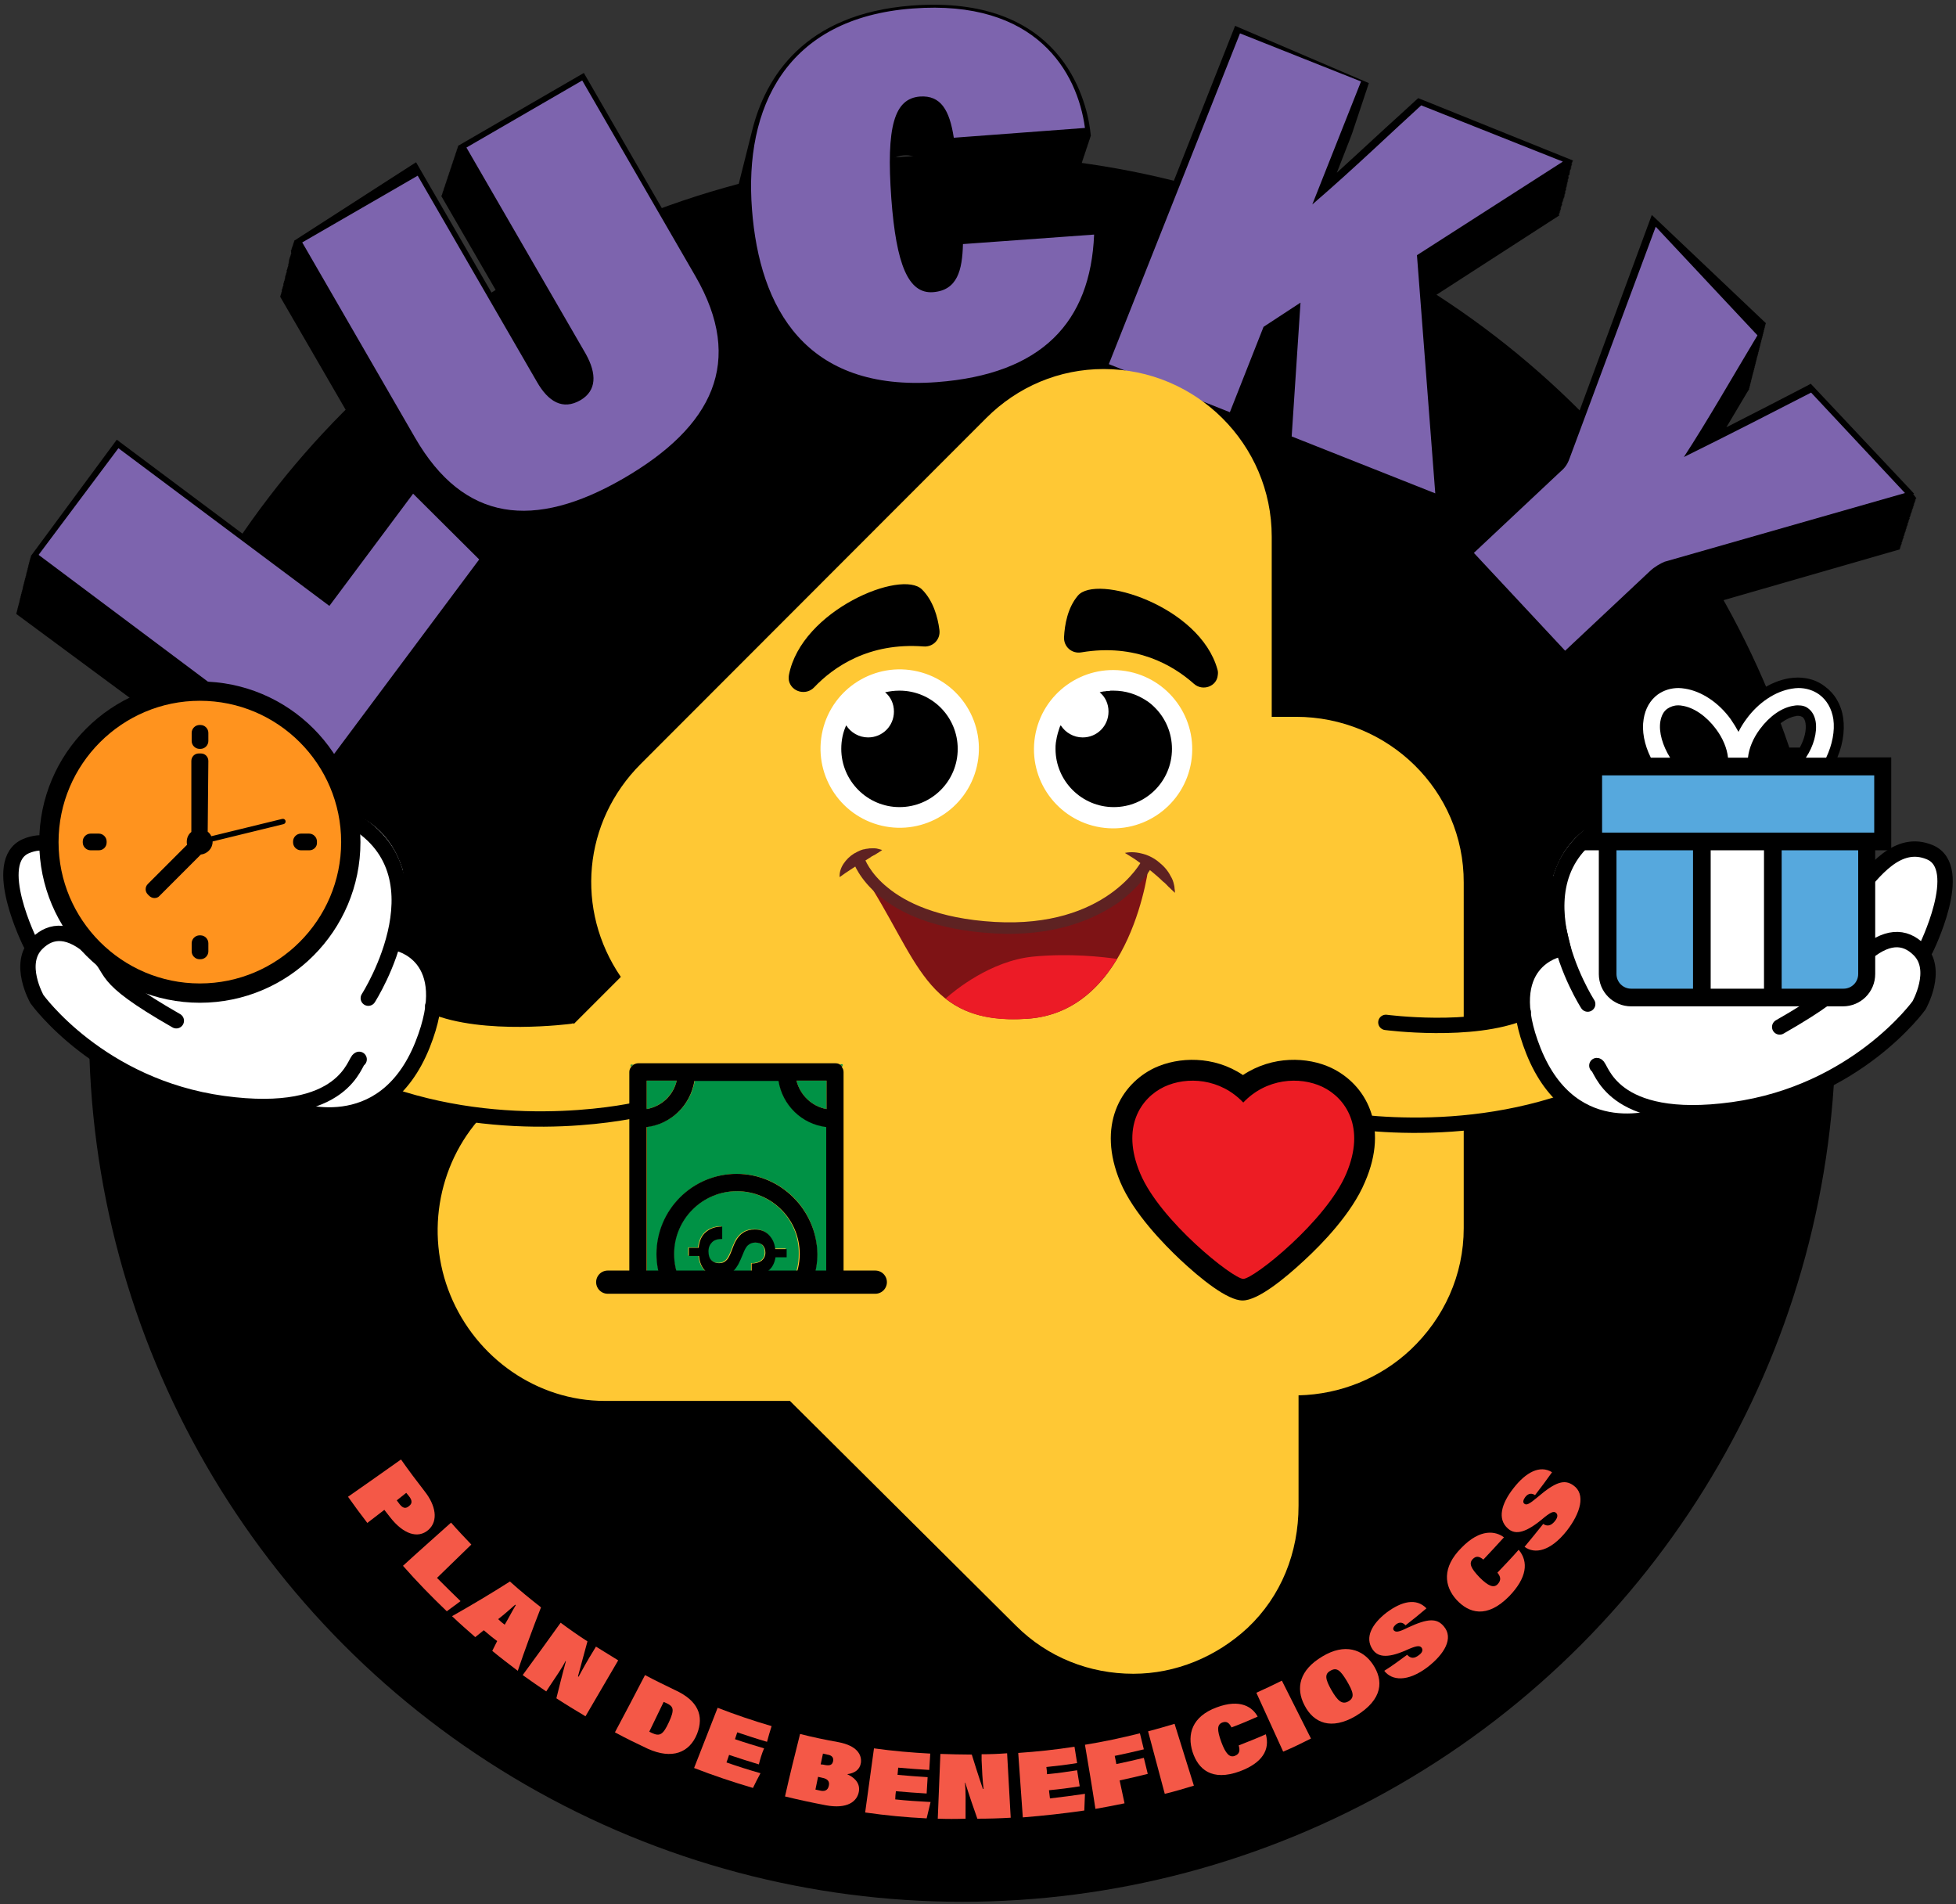 <svg xmlns="http://www.w3.org/2000/svg" xmlns:xlink="http://www.w3.org/1999/xlink" id="Capa_1" x="0px" y="0px" viewBox="0 0 598 582" xml:space="preserve">
<rect x="0" y="0" width="598" height="582" fill="#333333" stroke="none"/>
<g>
	<circle cx="294.2" cy="314.3" r="267"></circle>
	<g>
		<path fill="#F45847" d="M122.6,446.1c2.3,3.3,4.8,6.6,7.2,9.7c3.4,4.3,4.3,9,1.2,11.8c-3.3,2.9-7.8,1.2-11.7-3.8    c-0.6-0.8-1.2-1.5-1.8-2.3c-1.7,1.3-3.5,2.7-5.2,4c-2-2.6-4-5.3-5.9-8C111.9,453.7,117.2,449.9,122.6,446.1z M121.3,458.6    c0.3,0.4,0.6,0.8,0.9,1.2c1.1,1.4,2,1.3,2.9,0.5c0.9-0.7,1-1.6,0-2.9c-0.3-0.4-0.6-0.7-0.9-1.1C123.3,457,122.3,457.8,121.3,458.6    z"></path>
		<path fill="#F45847" d="M137.9,465.4c2,2.3,4.1,4.5,6.2,6.7c-3.5,3.4-7,6.8-10.5,10.2c2.4,2.4,4.8,4.8,7.2,7.1    c-1.4,1-2.8,2.1-4.2,3.1c-4.6-4.4-9.1-9-13.4-13.9C128,474.2,133,469.8,137.9,465.4z"></path>
		<path fill="#F45847" d="M147.9,498.3c-0.9,0.7-1.7,1.4-2.6,2.1c-2.4-2.1-4.8-4.2-7.1-6.4c6-3.4,11.9-6.9,17.7-10.6    c3.1,2.8,6.3,5.4,9.5,7.9c-2.5,6.4-4.9,12.9-7.1,19.4c-2.6-2-5.3-4-7.8-6.1c0.5-1,1-2,1.5-3C150.5,500.5,149.2,499.4,147.9,498.3z     M154.3,496.6c0.8-1.3,2.2-4,3.4-6c-0.1,0-0.1-0.1-0.2-0.1c-1.7,1.5-3.5,3.1-5.2,4.4C152.9,495.5,153.6,496.1,154.3,496.6z"></path>
		<path fill="#F45847" d="M159.8,512c3.9-5.3,7.8-10.7,11.6-16c2.7,2,5.4,3.9,8.2,5.7c-2,7.2-2.7,10.1-2.9,10.7    c0.1,0,0.1,0.1,0.2,0.1c1.1-2.1,2.9-5.3,4.4-7.7c0.3-0.5,0.6-1,0.9-1.5c2.3,1.4,4.5,2.8,6.8,4.2c-3.3,5.7-6.7,11.4-10,17.1    c-3-1.8-6-3.6-8.9-5.5c2.1-8.5,2.7-10.5,2.9-11.3c0,0-0.1-0.1-0.1-0.1c-1.1,2.2-3,4.9-4.8,7.6c-0.4,0.6-0.7,1.1-1.1,1.7    C164.6,515.4,162.2,513.7,159.8,512z"></path>
		<path fill="#F45847" d="M197.2,512c3,1.6,6.1,3.1,9.2,4.6c7,3.2,8.9,7.8,6.7,13.4c-2.3,5.7-7.6,7.9-15.1,4.5    c-3.4-1.6-6.7-3.2-10-5C191.1,523.7,194.2,517.8,197.2,512z M198.5,529.3c0.3,0.1,0.5,0.3,0.8,0.4c2.4,1.1,3.4,0.6,5.2-3.3    c1.8-3.9,1.4-4.8-0.7-5.8c-0.3-0.1-0.6-0.3-0.9-0.4C201.4,523.2,200,526.3,198.5,529.3z"></path>
		<path fill="#F45847" d="M232,539.3c-3-0.9-6.1-1.9-9.1-2.9c-0.3,0.8-0.5,1.6-0.8,2.3c3.4,1.2,6.9,2.3,10.4,3.3    c-0.8,1.5-1.6,3-2.3,4.5c-6.1-1.8-12.1-3.8-18-6.1c2.4-6.1,4.8-12.3,7.2-18.4c5.4,2.1,11,4,16.5,5.6c-0.5,1.6-1,3.2-1.4,4.8    c-3.1-0.9-6.1-1.9-9.1-2.9c-0.2,0.7-0.5,1.4-0.7,2.1c2.9,1,5.9,1.9,8.9,2.8C232.9,536,232.4,537.7,232,539.3z"></path>
		<path fill="#F45847" d="M244.6,530c3.9,1,7.8,1.8,11.7,2.5c5.8,1.1,7.2,3.9,6.9,6.3c-0.3,2.1-1.9,3.2-4.2,3.5    c1.8,0.8,4,2.4,3.6,5.2c-0.5,3.2-3.6,5.5-10.1,4.3c-4.2-0.8-8.4-1.7-12.5-2.7C241.4,542.8,243,536.4,244.6,530z M252.3,539.5    c1.6,0.3,2.2-0.2,2.4-1.2c0.2-1-0.3-1.8-1.8-2c-0.4-0.1-0.9-0.2-1.3-0.3c-0.2,1.1-0.5,2.2-0.7,3.3    C251.4,539.3,251.8,539.4,252.3,539.5z M249.3,547c0.5,0.1,0.9,0.2,1.4,0.3c1.2,0.3,2.4,0.1,2.7-1.5c0.3-1.3-0.4-2.1-2-2.4    c-0.4-0.1-0.9-0.2-1.3-0.3C249.8,544.4,249.6,545.7,249.3,547z"></path>
		<path fill="#F45847" d="M283.3,548.2c-3.1-0.2-6.3-0.4-9.4-0.7c-0.1,0.8-0.2,1.6-0.2,2.5c3.6,0.4,7.2,0.6,10.8,0.8    c-0.4,1.7-0.8,3.3-1.2,5c-6.3-0.3-12.5-0.9-18.8-1.8c0.9-6.5,1.8-13.1,2.7-19.6c5.7,0.8,11.5,1.3,17.2,1.6c-0.1,1.7-0.2,3.4-0.3,5    c-3.2-0.2-6.3-0.4-9.5-0.7c-0.1,0.7-0.1,1.5-0.2,2.2c3.1,0.3,6.1,0.5,9.2,0.7C283.5,544.8,283.4,546.5,283.3,548.2z"></path>
		<path fill="#F45847" d="M286.7,555.9c0.3-6.6,0.5-13.2,0.8-19.8c3.2,0.1,6.4,0.2,9.6,0.2c2.2,7.1,3.2,9.9,3.4,10.5    c0.1,0,0.1,0,0.2,0c-0.3-2.4-0.5-6-0.6-8.8c0-0.6,0-1.2,0-1.8c2.6,0,5.2-0.1,7.8-0.3c0.4,6.6,0.7,13.2,1.1,19.7    c-3.4,0.2-6.8,0.3-10.2,0.3c-2.9-8.2-3.4-10.2-3.7-11c0,0-0.1,0-0.1,0c0.3,2.5,0.2,5.8,0.2,9c0,0.7,0,1.3,0,2    C292.3,556,289.5,556,286.7,555.9z"></path>
		<path fill="#F45847" d="M330.1,546c-3.1,0.5-6.2,0.9-9.4,1.2c0.1,0.8,0.2,1.6,0.3,2.5c3.6-0.4,7.2-0.9,10.7-1.4    c-0.1,1.7-0.1,3.4-0.2,5.1c-6.2,0.9-12.5,1.6-18.8,2.1c-0.5-6.6-0.9-13.1-1.4-19.7c5.8-0.4,11.5-1,17.2-1.9c0.3,1.7,0.5,3.3,0.8,5    c-3.1,0.5-6.3,0.9-9.4,1.2c0.1,0.7,0.2,1.5,0.2,2.2c3.1-0.3,6.1-0.7,9.2-1.2C329.6,542.7,329.8,544.4,330.1,546z"></path>
		<path fill="#F45847" d="M331.7,533.3c5.6-0.9,11.2-2.1,16.8-3.5c0.4,1.6,0.8,3.2,1.2,4.9c-2.9,0.7-5.9,1.4-8.9,2    c0.2,0.8,0.3,1.6,0.5,2.5c2.8-0.6,5.6-1.2,8.4-1.9c0.4,1.6,0.8,3.3,1.2,4.9c-2.8,0.7-5.7,1.4-8.6,2c0.5,2.3,1,4.7,1.5,7    c-3,0.6-5.9,1.2-8.9,1.7C333.9,546.3,332.8,539.8,331.7,533.3z"></path>
		<path fill="#F45847" d="M359.1,526.9c2,6.3,3.9,12.6,5.9,18.9c-3,0.9-5.9,1.8-8.9,2.5c-1.7-6.4-3.4-12.7-5.1-19.1    C353.7,528.5,356.4,527.7,359.1,526.9z"></path>
		<path fill="#F45847" d="M387,530.1c1.3,4.7-1,8.7-7.9,11.3c-8.7,3.2-12.8-0.7-14.5-5.9c-1.7-5.4-0.2-10.8,7.3-13.6    c7.4-2.8,11.1,0,12.6,2.8c-2.7,1.2-5.3,2.3-8,3.3c-0.7-1.4-1.5-2-2.8-1.5c-1.6,0.6-1.7,2.2-0.3,6c1.3,3.5,2.5,4.8,4.1,4.2    c1.6-0.6,1.6-1.8,1.2-3.2C381.5,532.4,384.3,531.3,387,530.1z"></path>
		<path fill="#F45847" d="M391.9,513.7c3,5.9,5.9,11.8,8.9,17.7c-2.8,1.4-5.6,2.8-8.5,4c-2.7-6-5.5-12-8.2-18    C386.8,516.2,389.3,515,391.9,513.7z"></path>
		<path fill="#F45847" d="M419.7,508.7c3.3,4.9,3.2,10.7-5.2,15.8c-7.5,4.4-12.9,2.2-15.7-3.3c-2.7-5.2-1.6-10.7,5.5-14.9    C411.1,502.2,416.6,504.1,419.7,508.7z M407,516.5c1.9,3.3,3.3,4.7,5.3,3.5c2-1.2,1.4-2.9-0.6-6.3c-1.9-3.1-3-4.2-5-3    C404.9,511.7,405.2,513.3,407,516.5z"></path>
		<path fill="#F45847" d="M430.2,505.8c1.1,1.2,2.2,1.2,3.6,0.1c1.1-0.8,1.3-1.6,0.8-2.3c-0.6-0.7-1.6-0.6-4.7,0.8    c-6.3,2.8-8.9,1.8-10.3-0.3c-2.4-3.6-0.2-7.7,4.3-11.2c4.7-3.5,9.1-4.5,12.2-1.3c-2.1,1.8-4.2,3.5-6.4,5.2    c-0.7-0.8-1.7-1.2-2.9-0.3c-0.7,0.6-1.1,1.3-0.7,1.8c0.6,0.7,1.5,0.6,4.3-0.8c6.2-2.9,8.9-2.9,11-0.4c3.1,3.6,0.2,8.5-5,12.5    c-6.1,4.6-10.9,4.1-13.2,1.1C425.6,509.2,427.9,507.5,430.2,505.8z"></path>
		<path fill="#F45847" d="M464.3,473.7c3.1,3.7,2.5,8.6-2.9,14.2c-6.9,7-12.4,5.1-16.1,1.1c-3.8-4.2-4.5-9.9,1.5-15.9    c5.8-6,10.5-5.1,13-3.2c-2.1,2.3-4.2,4.6-6.3,6.8c-1.2-1-2.2-1.2-3.2-0.2c-1.3,1.3-0.7,2.8,2.1,5.7c2.6,2.6,4.3,3.3,5.5,2    c1.2-1.3,0.8-2.4-0.1-3.5C460,478.4,462.2,476.1,464.3,473.7z"></path>
		<path fill="#F45847" d="M471.8,465.8c1.3,0.9,2.5,0.5,3.6-0.9c0.9-1.1,0.9-2,0.3-2.5c-0.7-0.6-1.7-0.2-4.4,2.1    c-5.6,4.6-8.4,4.4-10.3,2.7c-3.3-2.9-2-7.6,1.7-12.3c3.8-4.9,8.1-7.2,11.8-4.9c-1.7,2.4-3.4,4.7-5.2,7c-0.9-0.6-2-0.7-3,0.6    c-0.6,0.8-0.8,1.6-0.3,2c0.7,0.6,1.6,0.1,4.1-2c5.5-4.7,8.2-5.5,10.9-3.6c3.9,2.7,2.2,8.5-2,13.9c-5,6.3-9.8,7.2-12.9,4.9    C468,470.5,469.9,468.2,471.8,465.8z"></path>
	</g>
	<g>
		<g>
			<path d="M435.6,92.4l41.2-26.6l-0.3-0.1l0.3-0.2l-0.3-0.1l0.4-0.2l-0.3-0.1l0.4-0.2l-0.3-0.1l0.4-0.2l-0.3-0.1l0.4-0.2l-0.3-0.1     l0.4-0.2l-0.3-0.1l0.3-0.2l-0.3-0.1l0.4-0.2l-0.3-0.1l0.4-0.2l-0.3-0.1l0.4-0.2l-0.3-0.1l0.4-0.2l-0.3-0.1l0.3-0.2l-0.3-0.1     l0.4-0.2l-0.3-0.1l0.4-0.2l-0.3-0.1l0.4-0.2l-0.3-0.1l0.4-0.2l-0.3-0.1l0.4-0.2l-0.3-0.1l0.4-0.2l-0.3-0.1l0.4-0.2l-0.3-0.1     l0.4-0.2l-0.3-0.1l0.3-0.2l-0.3-0.1l0.4-0.2l-0.3-0.1l0.4-0.2l-0.3-0.1l0.3-0.2l-0.3-0.1l0.4-0.2l-0.3-0.1l0.4-0.2l-0.3-0.1     l0.3-0.2l-0.3-0.1l0.4-0.2l-0.3-0.1l0.4-0.2l-0.3-0.1l0.3-0.2l-0.3-0.1l0.4-0.2l-0.3-0.1l0.4-0.2l-0.3-0.1l0.3-0.2l-0.3-0.1     l0.4-0.2l-0.3-0.1l0.4-0.2l-0.3-0.1l0.3-0.2l-0.3-0.1l0.4-0.2l-0.3-0.1l0.4-0.2l-0.3-0.1l0.3-0.2l-0.3-0.1l0.3-0.2l-0.3-0.1     l0.4-0.2L480,52l0.3-0.2l-0.3-0.1l0.4-0.2l-0.3-0.1l0.4-0.2l-0.3-0.1l0.3-0.2l-0.3-0.1l0.4-0.2l-0.3-0.1l0.4-0.2l-0.3-0.1     l0.3-0.2l-0.3-0.1l0.4-0.2l-0.3-0.1l0.4-0.2l-0.3-0.1l0.4-0.2L433.6,30l-0.8,0.7c-2.7,2.5-5.9,5.4-9.2,8.4     c-4.6,4.2-9.6,8.9-14.9,13.7l4.1-10.5l0.6-1.6l0,0l0.1-0.3l0,0l0.1-0.3l0,0l0.1-0.3l0,0l0.1-0.3l0,0l0.1-0.3l0,0l0.1-0.3l0,0     l0.1-0.3l0,0l0.1-0.3l0,0l0.1-0.3l0,0l0.1-0.3l0,0l0.1-0.3l0,0l0.1-0.3l0,0l0.1-0.3l0,0l0.1-0.3l0,0l0.1-0.3l0,0l0.1-0.3l0,0     l0.1-0.3l0,0l0.1-0.3l0,0l0.1-0.3l0,0l0.1-0.3l0,0l0.1-0.3l0,0l0.1-0.3l0,0l0.1-0.3l0,0l0.1-0.3l0,0l0.1-0.3l0,0l0.1-0.3l0,0     l0.1-0.3l0,0l0.1-0.3l0,0l0.1-0.3l0,0l0.1-0.3l0,0l0.1-0.3l0,0l0.1-0.3l0,0l0.1-0.3l0,0l0.1-0.3l0,0l0.1-0.3l0,0l0.1-0.3l0,0     l0.1-0.3l0,0l0.1-0.3l0,0l0.1-0.3l0,0l0.1-0.3l0,0l0.1-0.3l0,0l0.1-0.3l0,0l0.1-0.3l0,0l0.1-0.3l0,0l0.1-0.3l0,0l0.1-0.3l0,0     l0.1-0.3l0,0l0.1-0.3l0,0l0.1-0.3l0,0l0.2-0.6L377.6,7.9L337,110.6l-0.6,1.6l0,0l-0.1,0.3l0,0l-0.1,0.3l0,0l-0.1,0.3l0,0     l-0.1,0.3l0,0l-0.1,0.3l0,0l-0.1,0.3l0,0l-0.1,0.3l0,0l-0.1,0.3l0,0l-0.1,0.4l0,0l-0.1,0.3l0,0l-0.1,0.3l0,0l-0.1,0.3l0,0     l-0.1,0.3l0,0l-0.1,0.3l0,0l-0.1,0.3l0,0l-0.1,0.3l0,0l-0.1,0.3l0,0l-0.1,0.3l0,0l-0.1,0.3l0,0l-0.1,0.3l0,0l-0.1,0.4l0,0     l-0.1,0.3l0,0l-0.1,0.3l0,0l-0.1,0.3l0,0l-0.1,0.3l0,0l-0.1,0.3l0,0l-0.1,0.3l0,0l-0.1,0.3l0,0l-0.1,0.3l0,0l-0.1,0.3l0,0     l-0.1,0.3l0,0l-0.1,0.3l0,0l-0.1,0.3l0,0l-0.1,0.3l0,0l-0.1,0.3l0,0l-0.1,0.3l0,0l-0.1,0.3l0,0l-0.1,0.3l0,0l-0.1,0.3l0,0     l-0.1,0.3l0,0l-0.1,0.3l0,0l-0.1,0.3l0,0l-0.1,0.3l0,0l-0.1,0.3l0,0l-0.1,0.3l0,0l-0.1,0.3l0,0l-0.1,0.3l0,0l-0.1,0.3l0,0     l-0.1,0.3l0,0l-0.2,0.6l40.2,15.9l10.7-27l8-5.3l-2.5,38.7l47.6,18.8l0-0.4l0.1,0l0-0.4l0.1,0l0-0.4l0.1,0l0-0.4l0.1,0l0-0.4     l0.1,0l0-0.4l0.1,0l0-0.4l0.1,0l0-0.4l0.1,0l0-0.4l0.1,0l0-0.4l0.1,0l0-0.4l0.1,0l0-0.4l0.1,0l0-0.4l0.1,0l0-0.4l0.1,0l0-0.4     l0.1,0l0-0.4l0.1,0l0-0.4l0.1,0l0-0.4l0.1,0l0-0.4l0.1,0l0-0.4l0.1,0l0-0.4l0.1,0l0-0.4l0.1,0l0-0.4l0.1,0l0-0.4l0.1,0l0-0.4     l0.1,0l0-0.4l0.1,0l0-0.4l0.1,0l0-0.4l0.1,0l0-0.4l0.1,0l0-0.4l0.1,0l0-0.4l0.1,0l0-0.4l0.1,0l0-0.4l0.1,0l0-0.4l0.1,0l0-0.4     l0.1,0l0-0.4l0.1,0l0-0.4l0.1,0l0-0.4l0.1,0l0-0.4l0.1,0l0-0.4l0.1,0l0-0.4l0.1,0l0-0.4l0.1,0l0-0.4l0.1,0l0-0.4l0.1,0l0-0.4     l0.1,0l0-0.4l0.1,0l0-0.4l0.1,0l0-0.4l0.1,0l0-0.4l0.1,0l0-0.4l0.1,0l0-0.4l0.1,0L435.6,92.4z"></path>
			<path d="M584.9,151l0.3-0.1l-31.6-33.6l-1.1,0.6c-6.3,3.3-15.3,7.9-24.7,12.7c2.1-3.5,4.2-7.1,6.3-10.6l0.7-1.1l-0.1-0.1l0.2-0.3     l-0.1-0.1l0.2-0.3l-0.1-0.1l0.2-0.3l-0.1-0.1l0.2-0.3l-0.1-0.1l0.2-0.3l-0.1-0.1l0.2-0.3l-0.1-0.1l0.2-0.3l-0.1-0.1l0.2-0.3     l-0.1-0.1l0.2-0.3l-0.1-0.1l0.2-0.3l-0.1-0.1l0.2-0.3l-0.1-0.1l0.2-0.3l-0.1-0.1l0.2-0.2l-0.1-0.1l0.2-0.3l-0.1-0.1l0.2-0.3     l-0.1-0.1l0.2-0.3l-0.1-0.1l0.2-0.3l-0.1-0.1l0.2-0.3l-0.1-0.1l0.2-0.3l-0.1-0.1l0.2-0.3l-0.1-0.1l0.2-0.3l-0.1-0.1l0.2-0.3     l-0.1-0.1l0.2-0.3l-0.1-0.1l0.2-0.3l-0.1-0.1l0.2-0.3l-0.1-0.1l0.2-0.2l-0.1-0.1l0.2-0.3l-0.1-0.1l0.2-0.3l-0.1-0.1l0.2-0.3     l-0.1-0.1l0.2-0.3l-0.1-0.1l0.2-0.3l-0.1-0.1l0.2-0.3l-0.1-0.1l0.2-0.3l-0.1-0.1l0.2-0.3l-0.1-0.1l0.2-0.3l-0.1-0.1l0.2-0.3     l-0.1-0.1l0.2-0.3l-0.1-0.1l0.2-0.3l-0.1-0.1l0.2-0.2l-0.1-0.1l0.2-0.3l-0.1-0.1l0.2-0.3l-0.1-0.1l0.2-0.3l-0.1-0.1l0.2-0.3     l-0.1-0.1l0.2-0.3l-0.1-0.1l0.2-0.3l-0.1-0.1l0.2-0.3l-0.1-0.1l0.2-0.3l-0.1-0.1l0.2-0.3l-0.1-0.1l0.2-0.3l-0.1-0.1l0.2-0.3     l-0.1-0.1l0.2-0.3L505,65.7l-27.1,73.4c-0.6,1.9-1.4,2.6-2.4,3.5l-27.7,26l0.1,0.1l-0.2,0.2l0.1,0.1l-0.2,0.2l0.1,0.1l-0.2,0.2     l0.1,0.1l-0.2,0.2l0.1,0.1l-0.2,0.2l0.1,0.1l-0.2,0.2l0.1,0.1l-0.2,0.2l0.1,0.1l-0.2,0.2l0.1,0.1l-0.2,0.2l0.1,0.1l-0.2,0.2     l0.1,0.1l-0.2,0.2l0.1,0.1l-0.2,0.2l0.1,0.1l-0.2,0.2l0.1,0.1l-0.2,0.2l0.1,0.1l-0.2,0.2l0.1,0.1l-0.2,0.2l0.1,0.1l-0.2,0.2     l0.1,0.1l-0.2,0.2l0.1,0.1l-0.2,0.2l0.1,0.1l-0.2,0.2l0.1,0.1l-0.2,0.2l0.1,0.1l-0.2,0.2l0.1,0.1l-0.2,0.2l0.1,0.1l-0.2,0.2     l0.1,0.1l-0.2,0.2l0.1,0.1l-0.2,0.2l0.1,0.1l-0.2,0.2l0.1,0.1l-0.2,0.2l0.1,0.1l-0.2,0.2l0.1,0.1l-0.2,0.2l0.1,0.1l-0.2,0.2     l0.1,0.1l-0.2,0.2l0.1,0.1l-0.2,0.2l0.1,0.1L445,180l0.1,0.1l-0.2,0.2l0.1,0.1l-0.2,0.2l0.1,0.1l-0.2,0.2l0.1,0.1l-0.2,0.2     l0.1,0.1l-0.2,0.2l0.1,0.1l-0.2,0.2l0.1,0.1l-0.2,0.2l0.1,0.1l-0.2,0.2l0.1,0.1l-0.2,0.2l0.1,0.1l-0.2,0.2l0.1,0.1l-0.2,0.2     l0.1,0.1L444,184l0.1,0.1l-0.2,0.2l0.1,0.1l-0.2,0.2l0.1,0.1l-0.2,0.2l0.1,0.1l-0.2,0.2l0.1,0.1l-0.2,0.2l30.4,32.3l27.2-25.6     c1.4-1.3,3.1-2.2,3.8-2.4l76-21.9l-0.2-0.2l0.3-0.1l-0.2-0.2l0.3-0.1l-0.2-0.2l0.3-0.1l-0.2-0.2l0.3-0.1l-0.2-0.2l0.3-0.1     l-0.2-0.2l0.3-0.1l-0.2-0.3l0.3-0.1l-0.2-0.2l0.3-0.1l-0.2-0.2l0.3-0.1l-0.2-0.2l0.3-0.1l-0.2-0.2l0.3-0.1l-0.2-0.2l0.3-0.1     l-0.2-0.3l0.3-0.1l-0.2-0.2l0.3-0.1l-0.2-0.2l0.3-0.1l-0.2-0.2l0.3-0.1l-0.2-0.2l0.3-0.1l-0.2-0.2l0.3-0.1l-0.2-0.2l0.3-0.1     l-0.2-0.3l0.3-0.1l-0.2-0.2l0.3-0.1l-0.2-0.2l0.3-0.1l-0.2-0.2l0.3-0.1l-0.2-0.2l0.3-0.1l-0.2-0.3l0.3-0.1l-0.2-0.2l0.3-0.1     l-0.2-0.2l0.3-0.1l-0.2-0.2l0.3-0.1l-0.2-0.2l0.3-0.1l-0.2-0.2l0.3-0.1l-0.2-0.3l0.3-0.1l-0.2-0.2l0.3-0.1l-0.2-0.2l0.3-0.1     l-0.2-0.2l0.3-0.1l-0.2-0.2l0.3-0.1l-0.2-0.2l0.3-0.1l-0.2-0.2l0.3-0.1l-0.2-0.2l0.3-0.1l-0.2-0.2l0.3-0.1l-0.2-0.2l0.3-0.1     l-0.2-0.2l0.3-0.1l-0.2-0.2l0.3-0.1l-0.2-0.2l0.3-0.1l-0.2-0.3l0.3-0.1l-0.2-0.2l0.3-0.1l-0.2-0.2l0.3-0.1l-0.2-0.2l0.3-0.1     l-0.2-0.2l0.3-0.1l-0.2-0.2l0.3-0.1l-0.2-0.2l0.3-0.1L584.9,151z"></path>
			<path d="M178.5,22.3L140,44.6l0.1,0.2l-0.2,0.1l0.1,0.2l-0.2,0.1l0.1,0.2l-0.2,0.1l0.1,0.2l-0.2,0.1l0.1,0.2l-0.2,0.1l0.1,0.2     l-0.2,0.1l0.1,0.2l-0.2,0.1l0.1,0.2l-0.2,0.1l0.1,0.2l-0.2,0.1l0.1,0.2l-0.2,0.1l0.1,0.2l-0.2,0.1l0.1,0.2l-0.2,0.1l0.1,0.2     l-0.2,0.1l0.1,0.2l-0.2,0.1l0.1,0.2l-0.2,0.1l0.1,0.2l-0.2,0.1l0.1,0.2l-0.2,0.1l0.1,0.2l-0.2,0.1l0.1,0.2l-0.2,0.1l0.1,0.2     l-0.2,0.1l0.1,0.2l-0.2,0.1l0.1,0.2l-0.2,0.1l0.1,0.2l-0.2,0.1l0.1,0.2l-0.2,0.1l0.1,0.2l-0.2,0.1l0.1,0.2l-0.2,0.1l0.1,0.2     l-0.2,0.1l0.1,0.2l-0.2,0.1l0.1,0.2l-0.2,0.1l0.1,0.2l-0.2,0.1l0.1,0.2l-0.2,0.1l0.1,0.2l-0.2,0.1l0.1,0.2l-0.2,0.1l0.1,0.2     l-0.2,0.1l0.1,0.2l-0.2,0.1l0.1,0.2l-0.2,0.1l0.1,0.2l-0.2,0.1l0.1,0.2l-0.2,0.1l0.1,0.2l-0.2,0.1l0.1,0.2l-0.2,0.1l0.1,0.2     l-0.2,0.1l0.1,0.2l-0.2,0.1l0.1,0.2l-0.2,0.1l0.1,0.2l-0.2,0.1l0.1,0.2l-0.2,0.1l0.1,0.2l-0.2,0.1l0.1,0.2l-0.2,0.1l0.1,0.2     l-0.2,0.1l0.1,0.2l-0.2,0.1l0.1,0.2l-0.2,0.1l0.1,0.2l-0.2,0.1l34.5,59.6c-1.7-0.9-3.2-2.7-4.8-5.3l-37.4-64.6L89.9,73.6l0.1,0.2     l-0.2,0.1l0.1,0.2l-0.2,0.1l0.1,0.2l-0.2,0.1l0.1,0.2l-0.2,0.1l0.1,0.2l-0.2,0.1l0.1,0.2l-0.2,0.1l0.1,0.2l-0.2,0.1l0.1,0.2     l-0.2,0.1l0.1,0.2l-0.2,0.1l0.1,0.2l-0.2,0.1l0.1,0.2L89,77.3l0.1,0.2l-0.2,0.1l0.1,0.2l-0.2,0.1l0.1,0.2l-0.2,0.1l0.1,0.2     l-0.2,0.1l0.1,0.2l-0.2,0.1l0.1,0.2l-0.2,0.1l0.1,0.2l-0.2,0.1l0.1,0.2L88.3,80l0.1,0.2l-0.2,0.1l0.1,0.2l-0.2,0.1l0.1,0.2     L88.1,81l0.1,0.2L88,81.3l0.1,0.2l-0.2,0.1l0.1,0.2L87.8,82l0.1,0.2l-0.2,0.1l0.1,0.2l-0.2,0.1l0.1,0.2L87.6,83l0.1,0.2l-0.2,0.1     l0.1,0.2l-0.2,0.1l0.1,0.2L87.3,84l0.1,0.2l-0.2,0.1l0.1,0.2l-0.2,0.1l0.1,0.2L87.1,85l0.1,0.2L87,85.3l0.1,0.2l-0.2,0.1l0.1,0.2     L86.8,86l0.1,0.2l-0.2,0.1l0.1,0.2l-0.2,0.1l0.1,0.2L86.6,87l0.1,0.2l-0.2,0.1l0.1,0.2l-0.2,0.1l0.1,0.2L86.3,88l0.1,0.2     l-0.2,0.1l0.1,0.2l-0.2,0.1l0.1,0.2L86.1,89l0.1,0.2L86,89.3l0.1,0.2l-0.2,0.1l0.1,0.2L85.8,90l0.1,0.2l-0.2,0.1l0.1,0.2     l-0.2,0.1l35.4,61.1c0.3,0.6,0.7,1.1,1,1.7l-21.8,29.2l-64.5-48.2L9.4,170l0.1,0.1l-0.2,0.3l0.1,0.1l-0.2,0.2l0.1,0.1L9.1,171     l0.1,0.1L9,171.4l0.1,0.1l-0.2,0.3l0.1,0.1l-0.2,0.3l0.1,0.1l-0.2,0.3l0.1,0.1l-0.2,0.2l0.1,0.1L8.6,173l0.1,0.1l-0.2,0.3     l0.1,0.1l-0.2,0.3l0.1,0.1l-0.2,0.3l0.1,0.1l-0.2,0.3l0.1,0.1l-0.2,0.2l0.1,0.1l-0.2,0.3l0.1,0.1L8,175.4l0.1,0.1l-0.2,0.3     l0.1,0.1l-0.2,0.3l0.1,0.1l-0.2,0.3l0.1,0.1l-0.2,0.2l0.1,0.1l-0.2,0.3l0.1,0.1l-0.2,0.3l0.1,0.1l-0.2,0.3l0.1,0.1l-0.2,0.3     l0.1,0.1l-0.2,0.3l0.1,0.1l-0.2,0.2l0.1,0.1l-0.2,0.3l0.1,0.1L7,179.4l0.1,0.1l-0.2,0.3l0.1,0.1l-0.2,0.3l0.1,0.1l-0.2,0.3     l0.1,0.1l-0.2,0.2l0.1,0.1l-0.2,0.3l0.1,0.1l-0.2,0.3l0.1,0.1l-0.2,0.3l0.1,0.1l-0.2,0.3l0.1,0.1l-0.2,0.3l0.1,0.1l-0.2,0.3     l0.1,0.1l-0.2,0.2l0.1,0.1L6,183.4l0.1,0.1l-0.2,0.3l0.1,0.1l-0.2,0.3l0.1,0.1l-0.2,0.3l0.1,0.1l-0.2,0.2l0.1,0.1l-0.2,0.3     l0.1,0.1l-0.2,0.3l0.1,0.1l-0.2,0.3l0.1,0.1l-0.2,0.3l0.1,0.1l-0.2,0.3l0.1,0.1l-0.2,0.3l0.1,0.1l-0.2,0.2L95,254.2l49.5-66.3     l-0.1-0.1l0.2-0.2l-0.1-0.1l0.2-0.2l-0.1-0.1l0.2-0.2l-0.1-0.1l0.2-0.2l-0.1-0.1l0.2-0.2l-0.1-0.1l0.2-0.2l-0.1-0.1l0.2-0.2     l-0.1-0.1l0.2-0.2l-0.1-0.1l0.2-0.2l-0.1-0.1l0.2-0.2l-0.1-0.1l0.2-0.2l-0.1-0.1l0.2-0.2l-0.1-0.1l0.2-0.2l-0.1-0.1l0.2-0.2     l-0.1-0.1l0.2-0.2l-0.1-0.1l0.2-0.2l-0.1-0.1l0.2-0.2l-0.1-0.1l0.2-0.2l-0.1-0.1l0.2-0.2l-0.1-0.1l0.2-0.2l-0.1-0.1l0.2-0.2     l-0.1-0.1l0.2-0.2l-0.1-0.1l0.2-0.2l-0.1-0.1l0.2-0.2l-0.1-0.1l0.2-0.2l-0.1-0.1l0.2-0.2l-0.1-0.1l0.2-0.2l-0.1-0.1l0.2-0.2     l-0.1-0.1l0.2-0.2l-0.1-0.1l0.2-0.2l-0.1-0.1l0.2-0.2l-0.1-0.1l0.2-0.2L147,177l0.2-0.2l-0.1-0.1l0.2-0.2l-0.1-0.1l0.2-0.2     l-0.1-0.1l0.2-0.2l-0.1-0.1l0.2-0.2l-0.1-0.1l0.2-0.2l-0.1-0.1l0.2-0.2l-0.1-0.1l0.2-0.2l-0.1-0.1l0.2-0.2l0,0     c11.2,2.5,24.1-0.5,39.1-9.2c16.6-9.6,26.1-20.2,29.1-32.2l4.2-16.7c2.5-9.9,0.4-20.7-6.3-32.3L178.5,22.3z"></path>
			<path d="M335.9,71.8l0.1-1.9l-43.6,3.3l0,0.3l-0.1,0l0,0.3l-0.1,0l0,0.3l-0.1,0l0,0.3l-0.1,0l0,0.3l-0.1,0l0,0.3l-0.1,0l0,0.3     l-0.1,0l0,0.3l-0.1,0l0,0.3l-0.1,0l0,0.3l-0.1,0l0,0.3l-0.1,0l0,0.4l-0.1,0l0,0.3l-0.1,0l0,0.3l-0.1,0l0,0.3l-0.1,0l0,0.3l-0.1,0     l0,0.3l-0.1,0l0,0.3l-0.1,0l0,0.3l-0.1,0l0,0.3l-0.1,0l0,0.3l-0.1,0l0,0.3l-0.1,0l0,0.3l-0.1,0l0,0.4l-0.1,0l0,0.3l-0.1,0l0,0.3     l-0.1,0l0,0.3l-0.1,0l0,0.3l-0.1,0l0,0.3l-0.1,0l0,0.3l-0.1,0l0,0.3l-0.1,0l0,0.3l-0.1,0l0,0.3l-0.1,0l0,0.3l-0.1,0l0,0.4l-0.1,0     l0,0.9c-1.1,1.1-2.6,1.7-4.6,1.9c-2.1,0.2-4.7-0.3-7-5.5c-1.9-4.4-3.2-11.4-4-21.5c-0.3-4.2-0.5-7.9-0.5-11.1     c0.9-0.7,2.1-1.1,3.4-1.2c4.1-0.3,7.1,1.5,8.5,11.1l0.2,1.6l43.5-3.3l0-0.3l0.1,0l0-0.3l0.1,0l0-0.3l0.1,0l0-0.3l0.1,0l0-0.3     l0.1,0l0-0.3l0.1,0l0-0.3l0.1,0l0-0.3l0.1,0l0-0.3l0.1,0l0-0.3l0.1,0l0-0.3l0.1,0l0-0.3l0.1,0l0-0.3l0.1,0l0-0.3l0.1,0l0-0.3     l0.1,0l0-0.3l0.1,0l0-0.3l0.1,0l0-0.3l0.1,0l0-0.3l0.1,0l0-0.3l0.1,0l0-0.3l0.1,0l0-0.3l0.1,0l0-0.3l0.1,0l0-0.3l0.1,0l0-0.3     l0.1,0l0-0.3l0.1,0l0-0.3l0.1,0l0-0.3l0.1,0l0-0.3l0.1,0l0-0.3l0.1,0l0-0.3l0.1,0l0-0.3l0.1,0l0-0.3l0.1,0l0-0.3l0.1,0l0-0.3     l0.1,0l0-0.3l0.1,0l0-0.3l0.1,0l0-0.3l0.1,0l0-0.3l0.1,0l0-0.3l0.1,0l0-0.3l0.1,0l0-0.3l0.1,0l0-0.3l0.1,0l0-0.3l0.1,0l0-0.3     l0.1,0l0-0.3l0.1,0l0-0.3l0.1,0l0-0.3l0.1,0l0-0.3l0.1,0l0-0.3l0.1,0l0-0.3l0.1,0l-0.2-1.8c-1.3-9.8-9-41.5-54.5-38.1     c-33.1,2.5-44.8,22.1-48.8,38l-4.2,16.7c-2,7.7-2.6,16.2-1.9,25.5c1.9,25.3,12.6,54.6,51.8,54.6c2.1,0,4.2-0.1,6.4-0.2     c27-2,43.1-13.7,48.1-34.7l4.2-16.7C335.2,80.4,335.8,76.2,335.9,71.8z"></path>
		</g>
		<g>
			<path fill="#7D64AE" d="M11.8,169.6L36.2,137l64.5,48.2l25.6-34.3l20.2,20.1l-47.6,63.8L11.8,169.6z"></path>
			<path fill="#7D64AE" d="M127.7,53.7l36.5,63.1c3.4,5.9,7.8,8.7,13.3,5.5c4.9-2.9,5-8,1.6-14.1l-36.5-63.1L178,24.6l34.6,59.8     c15.1,26.1,5.4,46-22.1,61.9c-27.2,15.7-48.7,13.3-63.6-12.5L92.4,74.1L127.7,53.7z"></path>
			<path fill="#7D64AE" d="M334.5,71.7c-1.1,26.8-16,42.7-48.1,45.1c-40.1,3-54.2-22.6-56.5-52.8c-2.4-31,10.3-58.5,49.1-61.4     c37.9-2.9,50.4,19.5,52.7,36.5l-40.1,3c-1.3-8.5-4-13-10.3-12.6c-7.9,0.6-10.4,9.1-8.8,31.2c1.5,20.2,5.2,29.2,12.8,28.6     c7.4-0.6,8.9-6.7,9.1-14.7L334.5,71.7z"></path>
			<path fill="#7D64AE" d="M379.1,10.2l37,14.7l-14.9,37.6c13-11.2,24.8-22.6,33.3-30.3l43.3,17.2L433.2,78l5.6,72.8l-43.9-17.4     l2.7-40.9l-11.3,7.4L376,126l-37-14.7L379.1,10.2z"></path>
			<path fill="#7D64AE" d="M450.6,169l26.1-24.5c1.2-1.1,2.3-1.9,3.2-4.5l26.3-70.7l31.1,33.2c-7.8,13-15.2,26-22.5,37.2     c13.8-6.8,28.6-14.4,38.9-19.7l28.7,30.7l-73.5,21c-1.2,0.5-3,1.5-4.4,2.8l-26,24.4L450.6,169z"></path>
		</g>
	</g>
	<g>
		<path id="XMLID_00000126297208835491045040000007038608267510701449_" fill="#FFC834" d="M396.2,219.1h-7.4V164    c0-28.2-23.1-51.2-51.4-51.2c-13.5,0-26.2,5.3-35.9,15L195.9,233.5c-17.7,17.7-20.1,44.6-6.1,65.1l-41,41    c-14.7,14.7-19,37.1-11.1,56.3c7.9,19.2,26.5,32.3,47.2,32.3h56.6l69.1,68.7c9.7,9.7,22.5,14.7,35.9,14.7c0,0,0,0,0,0    c13,0,25.4-5.2,34.9-14c10.3-9.7,15.6-23,15.6-37.4v-33.7c12.9-0.3,25-5.3,34.2-13.9c10.3-9.7,16.3-22.9,16.3-37.2V269.8    C447.6,241.6,424.4,219.1,396.2,219.1z"></path>
		<g>
			<g>
				<path fill="#FFC834" d="M400.5,340.9c0,0,48.6,8.5,76.1-4.2c0,0-8.5-21.1-10.6-29.6c0,0-4.2,8.5-42.3,6.3L400.5,340.9z"></path>
				<path fill="#FFFFFF" d="M480.4,290.3c0,0-16,0.9-13.8,21.1s17.9,34.2,37.1,29.3c0,0,14.4-0.5,16.1-0.6      c1.8-0.1,52.1-2.4,69.4-38.9v-13.6c0,0,11-18.7,3.7-24.9c0,0-6.7-9-21.2,4.1c0,0-7.7-13.8-15.7-16.7c0,0-22.4-9.5-29.3,4.2      c0,0-2.8,21.7,26,13.7c0,0-17.3,6.8,0,9.5c0,0-8.3,7.3-30.5,10l-13.2-5.9c0,0,4-5,0.3-9.8c0,0,25.7-1.5,14.3-18.8      c0,0-15.5-4.7-16.6-4.8c-1-0.1-25-3.2-32.1,19.5C474.9,267.8,479,284.1,480.4,290.3z"></path>
				<path fill="none" stroke="#000000" stroke-width="4.699" stroke-linecap="round" stroke-miterlimit="10" d="M465.7,309.4      c-15.6,6.6-42,3.1-42,3.1"></path>
				<path fill="none" stroke="#000000" stroke-width="4.699" stroke-linecap="round" stroke-miterlimit="10" d="M478.7,336.7      c-38.9,13.2-76,4.3-76,4.3"></path>
				<path fill="none" stroke="#000000" stroke-width="4.699" stroke-linecap="round" stroke-miterlimit="10" d="M476.6,290.2      c0,0-18.7,3.6-7.8,31c12.1,30.3,39.5,19.7,39.5,19.7"></path>
				<path fill="none" stroke="#000000" stroke-width="4.699" stroke-linecap="round" stroke-miterlimit="10" d="M488.2,325.7      c1.4,0,3.8,18.7,41.6,13.5c37.8-5.2,56.9-31.9,56.9-31.9s6.2-10.9,0-17c-4.4-4.4-10.1-4.5-17.3,2.1c-7.3,6.6-0.3,7.2-25.3,21.5"></path>
				<path fill="none" stroke="#000000" stroke-width="4.699" stroke-linecap="round" stroke-miterlimit="10" d="M588.7,290.2      c0,0,12.5-25,1.3-29.7c-9.8-4.1-17.1,5.6-23.4,13.5c-6.2,8-3.5,12.8-23.6,23.2"></path>
				<path fill="none" stroke="#000000" stroke-width="4.699" stroke-linecap="round" stroke-miterlimit="10" d="M571.7,266.9      c-1.4-0.3-11.8-24.3-36.8-17.7c0,0-11.1,3.5-5.9,13.9s18.9,7.4,22.7,5.3"></path>
				<path fill="none" stroke="#000000" stroke-width="4.699" stroke-linecap="round" stroke-miterlimit="10" d="M485.4,306.9      c0,0-25.7-40,7.6-55.9c6.2-2.9,8.9-3.2,19.1-1.4c0,0,15.2,2.4,15.6,12.1c0.2,5.1-8.3,19.8-31.2,4.5"></path>
				<path fill="none" stroke="#000000" stroke-width="4.699" stroke-linecap="round" stroke-miterlimit="10" d="M500.7,283      c0,0,6.2-3.1,14.6,0c8.3,3.1,19.1,3.8,26-1.4c6.9-5.2,8.7-4,11.4-4.1"></path>
			</g>
			<g>
				<path fill="#FFC834" d="M197.5,339.1c0,0-48.6,8.5-76.1-4.2c0,0,8.5-21.1,10.6-29.6c0,0,4.2,8.5,42.3,6.3L197.5,339.1z"></path>
				<path fill="#FFFFFF" d="M117.6,288.4c0,0,16,0.9,13.8,21.1s-17.9,34.2-37.1,29.3c0,0-14.4-0.5-16.1-0.6      c-1.8-0.1-52.1-2.4-69.4-38.9v-13.6c0,0-11-18.7-3.7-24.9c0,0,6.7-9,21.2,4.1c0,0,7.7-13.8,15.7-16.7c0,0,22.4-9.5,29.3,4.2      c0,0,2.8,21.7-26,13.7c0,0,17.3,6.8,0,9.5c0,0,8.3,7.3,30.5,10l13.2-5.9c0,0-4-5-0.3-9.8c0,0-25.7-1.5-14.3-18.8      c0,0,15.5-4.7,16.6-4.8c1-0.1,25-3.2,32.1,19.5C123.1,265.9,127,290.3,117.6,288.4z"></path>
				<path fill="none" stroke="#000000" stroke-width="4.699" stroke-linecap="round" stroke-miterlimit="10" d="M132.3,307.5      c15.6,6.6,42,3.1,42,3.1"></path>
				<path fill="none" stroke="#000000" stroke-width="4.699" stroke-linecap="round" stroke-miterlimit="10" d="M119.3,334.8      c38.9,13.2,76,4.3,76,4.3"></path>
				<path fill="none" stroke="#000000" stroke-width="4.699" stroke-linecap="round" stroke-miterlimit="10" d="M121.4,288.3      c0,0,18.7,3.6,7.8,31c-12.1,30.3-39.5,19.7-39.5,19.7"></path>
				<path fill="none" stroke="#000000" stroke-width="4.699" stroke-linecap="round" stroke-miterlimit="10" d="M109.8,323.8      c-1.4,0-3.8,18.7-41.6,13.5c-37.8-5.2-56.9-31.9-56.9-31.9s-6.2-10.9,0-17c4.4-4.4,10.1-4.5,17.3,2.1c7.3,6.6,0.3,7.2,25.3,21.5      "></path>
				<path fill="none" stroke="#000000" stroke-width="4.699" stroke-linecap="round" stroke-miterlimit="10" d="M9.3,288.3      c0,0-12.5-25-1.3-29.7c9.8-4.1,17.1,5.6,23.4,13.5S34.9,285,55,295.4"></path>
				<path fill="none" stroke="#000000" stroke-width="4.699" stroke-linecap="round" stroke-miterlimit="10" d="M26.3,265.1      c1.4-0.3,11.8-24.3,36.8-17.7c0,0,11.1,3.5,5.9,13.9s-18.9,7.4-22.7,5.3"></path>
				<path fill="none" stroke="#000000" stroke-width="4.699" stroke-linecap="round" stroke-miterlimit="10" d="M112.6,305.1      c0,0,25.7-40-7.6-55.9c-6.2-2.9-8.9-3.2-19.1-1.4c0,0-15.2,2.4-15.6,12.1c-0.2,5.1,8.3,19.8,31.2,4.5"></path>
				<path fill="none" stroke="#000000" stroke-width="4.699" stroke-linecap="round" stroke-miterlimit="10" d="M97.3,281.1      c0,0-6.2-3.1-14.6,0c-8.3,3.1-19.1,3.8-26-1.4c-6.9-5.2-8.7-4-11.4-4.1"></path>
			</g>
		</g>
		<g>
			<g>
				<g>
					<path fill="#009245" d="M257.6,326.1v-0.8h-0.8C257.1,325.6,257.4,325.8,257.6,326.1z"></path>
					<path fill="#009245" d="M238.1,330.3h-25.7c-1.2,7.4-7.1,13.2-14.6,14.1v47h4.4c-0.9-2.5-1.4-5.3-1.4-8.1       c0-13.5,11-24.5,24.5-24.5s24.5,11,24.5,24.5c0,2.9-0.5,5.6-1.4,8.1h4.4v-47C245.2,343.5,239.2,337.7,238.1,330.3z"></path>
					<path fill="#009245" d="M252.7,339v-8.7h-9.2C244.6,334.7,248.2,338.2,252.7,339z"></path>
					<path fill="#009245" d="M197.7,339c4.5-0.8,8.1-4.3,9.2-8.7h-9.2V339z"></path>
					<path fill="#009245" d="M225.2,364.1c-10.6,0-19.2,8.6-19.2,19.2c0,2.9,0.7,5.7,1.8,8.1h34.6c1.2-2.5,1.8-5.2,1.8-8.1       C244.4,372.7,235.8,364.1,225.2,364.1z M236.9,384.2c-0.3,1.8-1,3.2-2.3,4.2c-1.3,1-2.9,1.5-5,1.5v-3.8c1.3,0,2.4-0.3,3.1-0.9       c0.8-0.6,1.1-1.4,1.1-2.4c0-1-0.3-1.8-0.8-2.3c-0.5-0.6-1.3-0.8-2.3-0.8c-0.9,0-1.6,0.3-2.2,0.8s-1.1,1.5-1.6,2.8       c-0.5,1.3-0.9,2.4-1.4,3.1c-0.4,0.8-0.9,1.4-1.4,1.9c-0.5,0.5-1.2,0.9-1.9,1.2s-1.5,0.4-2.5,0.4c-1.8,0-3.2-0.5-4.3-1.6       c-1.1-1.1-1.7-2.6-1.9-4.5h-3.1v-2.5h3c0.2-2.1,1-3.7,2.2-4.8c1.3-1.1,2.9-1.7,5-1.7v3.8c-1.3,0-2.3,0.3-3.1,1       s-1.1,1.6-1.1,2.8c0,1.2,0.3,2.1,0.9,2.7c0.6,0.6,1.3,0.9,2.3,0.9c0.9,0,1.6-0.3,2.2-0.8c0.6-0.6,1.1-1.5,1.6-2.8       c0.5-1.3,0.9-2.3,1.3-3.1c1.3-2.4,3.2-3.6,5.8-3.6c1.7,0,3.2,0.5,4.3,1.6s1.8,2.5,2,4.3h3.4v2.5H236.9z"></path>
					<path fill="#009245" d="M193.6,325.4h-0.8v0.8C193,325.8,193.3,325.6,193.6,325.4z"></path>
					<path d="M225.2,358.8c-13.5,0-24.5,11-24.5,24.5c0,2.9,0.5,5.6,1.4,8.1h5.8c-1.2-2.5-1.8-5.2-1.8-8.1       c0-10.6,8.6-19.2,19.2-19.2s19.2,8.6,19.2,19.2c0,2.9-0.7,5.7-1.8,8.1h5.8c0.9-2.5,1.4-5.3,1.4-8.1       C249.7,369.8,238.7,358.8,225.2,358.8z"></path>
					<path d="M237,381.7c-0.2-1.8-0.9-3.2-2-4.3s-2.5-1.6-4.3-1.6c-2.6,0-4.5,1.2-5.8,3.6c-0.4,0.7-0.8,1.8-1.3,3.1       c-0.5,1.3-1,2.3-1.6,2.8c-0.6,0.6-1.3,0.8-2.2,0.8c-0.9,0-1.7-0.3-2.3-0.9c-0.6-0.6-0.9-1.5-0.9-2.7c0-1.2,0.4-2.1,1.1-2.8       s1.7-1,3.1-1v-3.8c-2.1,0-3.7,0.6-5,1.7c-1.3,1.1-2,2.7-2.2,4.8h-3v2.5h3.1c0.2,1.9,0.8,3.4,1.9,4.5c1.1,1.1,2.5,1.6,4.3,1.6       c0.9,0,1.8-0.1,2.5-0.4s1.3-0.7,1.9-1.2c0.5-0.5,1-1.2,1.4-1.9c0.4-0.8,0.9-1.8,1.4-3.1c0.5-1.3,1-2.3,1.6-2.8s1.3-0.8,2.2-0.8       c1,0,1.8,0.3,2.3,0.8c0.5,0.6,0.8,1.3,0.8,2.3c0,1-0.4,1.8-1.1,2.4c-0.8,0.6-1.8,0.9-3.1,0.9v3.8c2,0,3.7-0.5,5-1.5       c1.3-1,2-2.4,2.3-4.2h3.4v-2.5H237z"></path>
					<path d="M256.8,325.4c-0.4-0.3-0.9-0.4-1.4-0.4h-60.3c-0.5,0-1,0.2-1.4,0.4c-0.3,0.2-0.6,0.5-0.8,0.8c-0.3,0.4-0.5,0.9-0.5,1.5       v63.8h5.3v-47c7.5-0.9,13.4-6.7,14.6-14.1h25.7c1.2,7.4,7.1,13.2,14.6,14.1v47h5.3v-63.8c0-0.6-0.2-1.1-0.5-1.5       C257.4,325.8,257.1,325.6,256.8,325.4z M197.7,339v-8.7h9.2C205.9,334.7,202.3,338.2,197.7,339z M252.7,339       c-4.5-0.8-8.1-4.3-9.2-8.7h9.2V339z"></path>
				</g>
				
					<line fill="none" stroke="#000000" stroke-width="7.094" stroke-linecap="round" stroke-miterlimit="10" x1="185.8" y1="391.9" x2="267.6" y2="391.9"></line>
			</g>
			<g>
				<path d="M407,326.4L407,326.4c-7.2-3.4-18-3.8-27,2.2c-8.9-6-19.7-5.6-27-2.2c-10.5,5-17.7,17.7-10.5,34.9      c4,9.5,13.3,19,18.4,23.8c6.1,5.7,14.3,12.4,19,12.4c4.7,0,12.9-6.7,19-12.4c5.2-4.8,14.4-14.2,18.4-23.8      C424.8,344.1,417.5,331.4,407,326.4z"></path>
				<path fill="#ED1C24" d="M404.3,332.2c-7-3.3-17.2-2.6-24.2,4.8c-7-7.4-17.2-8.1-24.2-4.8c-7.1,3.4-13.3,12.3-7.3,26.5      c6.1,14.5,28.4,32.2,31.5,32.2c3.2,0,25.4-17.7,31.5-32.2C417.6,344.6,411.4,335.6,404.3,332.2z"></path>
			</g>
			<g>
				<circle cx="61.1" cy="257.4" r="49.1"></circle>
				<circle stroke="#000000" stroke-width="4.321" stroke-miterlimit="10" cx="61.1" cy="257.4" r="44.2"></circle>
				<circle fill="#FF931E" cx="61.1" cy="257.4" r="44.2"></circle>
				
					<ellipse transform="matrix(0.707 -0.707 0.707 0.707 -164.085 118.611)" fill="#FF931E" cx="61.1" cy="257.4" rx="38.6" ry="38.6"></ellipse>
				<g>
					<path d="M61.4,257.4h-0.6c-1,0-1.9-0.8-1.9-1.9v-22.9c0-1,0.8-1.9,1.9-1.9h0.6c1,0,1.9,0.8,1.9,1.9v22.9       C63.3,256.5,62.5,257.4,61.4,257.4z M58.8,257.4l-13.2,13.2c-0.7,0.7-0.7,1.9,0,2.7l0.4,0.4c0.7,0.7,1.9,0.7,2.7,0l13.2-13.2       c0.7-0.7,0.7-1.9,0-2.7l-0.4-0.4C60.7,256.6,59.5,256.6,58.8,257.4z M63.3,226.5v-2.5c0-1.1-0.9-2-2-2H61c-1.1,0-2,0.9-2,2v2.5       c0,1.1,0.9,2,2,2h0.3C62.4,228.5,63.3,227.6,63.3,226.5z M63.3,290.8v-2.5c0-1.1-0.9-2-2-2H61c-1.1,0-2,0.9-2,2v2.5       c0,1.1,0.9,2,2,2h0.3C62.4,292.8,63.3,291.9,63.3,290.8z M92,259.5h2.5c1.1,0,2-0.9,2-2v-0.3c0-1.1-0.9-2-2-2H92       c-1.1,0-2,0.9-2,2v0.3C90,258.6,90.9,259.5,92,259.5z M27.7,259.5h2.5c1.1,0,2-0.9,2-2v-0.3c0-1.1-0.9-2-2-2h-2.5       c-1.1,0-2,0.9-2,2v0.3C25.7,258.6,26.6,259.5,27.7,259.5z"></path>
				</g>
				<path d="M61.1,302.7c-25,0-45.3-20.3-45.3-45.3s20.3-45.3,45.3-45.3s45.3,20.3,45.3,45.3S86.1,302.7,61.1,302.7z M61.1,214.2      c-23.8,0-43.2,19.4-43.2,43.2c0,23.8,19.4,43.2,43.2,43.2s43.2-19.4,43.2-43.2C104.3,233.6,85,214.2,61.1,214.2z M61,287.3      c-0.5,0-1,0.4-1,1v2.5c0,0.5,0.4,1,1,1h0.3c0.5,0,1-0.4,1-1v-2.5c0-0.5-0.4-1-1-1H61z M46.3,271.3c-0.2,0.2-0.2,0.4-0.2,0.6      c0,0.2,0.1,0.4,0.2,0.6l0.4,0.4c0.2,0.2,0.4,0.2,0.6,0.2c0.2,0,0.4-0.1,0.6-0.2l11.3-11.3c-0.7-0.3-1.3-0.8-1.7-1.4L46.3,271.3z       M60.9,231.8c-0.5,0-0.8,0.4-0.8,0.8v20.3c0.4-0.1,0.7-0.1,1.1-0.1c0.4,0,0.8,0,1.1,0.1v-20.3c0-0.5-0.4-0.8-0.8-0.8H60.9z       M92,256.3c-0.5,0-1,0.4-1,1v0.3c0,0.5,0.4,1,1,1h2.5c0.5,0,1-0.4,1-1v-0.3c0-0.5-0.4-1-1-1H92z M27.7,256.3c-0.5,0-1,0.4-1,1      v0.3c0,0.5,0.4,1,1,1h2.5c0.5,0,1-0.4,1-1v-0.3c0-0.5-0.4-1-1-1H27.7z M61,223c-0.5,0-1,0.4-1,1v2.5c0,0.5,0.4,1,1,1h0.3      c0.5,0,1-0.4,1-1v-2.5c0-0.5-0.4-1-1-1H61z"></path>
				<path d="M61.1,302c-24.6,0-44.6-20-44.6-44.6c0-24.6,20-44.6,44.6-44.6c24.6,0,44.6,20,44.6,44.6C105.8,282,85.7,302,61.1,302z       M61.1,213.5c-24.2,0-43.8,19.7-43.8,43.8s19.7,43.8,43.8,43.8c24.2,0,43.8-19.7,43.8-43.8S85.3,213.5,61.1,213.5z M63.7,232.6      c0-1.3-1-2.3-2.3-2.3h-0.6c-1.3,0-2.3,1-2.3,2.3v21.7c-0.9,0.7-1.4,1.8-1.4,3c0,0.3,0,0.6,0.1,0.9l-12,12      c-0.9,0.9-0.9,2.3,0,3.2l0.4,0.4c0.4,0.4,1,0.7,1.6,0.7c0.6,0,1.2-0.2,1.6-0.7l12.6-12.6c2-0.2,3.6-1.9,3.6-3.9c0,0,0-0.1,0-0.1      l21.7-5.3c0.4-0.1,0.7-0.5,0.6-1c-0.1-0.4-0.5-0.7-1-0.6l-21.7,5.3c-0.2-0.5-0.6-1-1.1-1.4 M59.4,232.6c0-0.8,0.7-1.5,1.5-1.5      h0.6c0.8,0,1.5,0.7,1.5,1.5v21.2c-0.5-0.3-1.1-0.4-1.8-0.4c-0.6,0-1.2,0.2-1.8,0.4V232.6z M48.3,273.3c-0.6,0.6-1.5,0.6-2.1,0      l-0.4-0.4c-0.6-0.6-0.6-1.5,0-2.1l11.7-11.7c0.5,1.1,1.6,1.9,2.8,2.2L48.3,273.3z M61.3,228.9H61c-1.3,0-2.4-1.1-2.4-2.4v-2.5      c0-1.3,1.1-2.4,2.4-2.4h0.3c1.3,0,2.4,1.1,2.4,2.4v2.5C63.7,227.8,62.6,228.9,61.3,228.9z M61,222.3c-0.9,0-1.6,0.7-1.6,1.6v2.5      c0,0.9,0.7,1.6,1.6,1.6h0.3c0.9,0,1.6-0.7,1.6-1.6v-2.5c0-0.9-0.7-1.6-1.6-1.6H61z M61.3,293.2H61c-1.3,0-2.4-1.1-2.4-2.4v-2.5      c0-1.3,1.1-2.4,2.4-2.4h0.3c1.3,0,2.4,1.1,2.4,2.4v2.5C63.7,292.1,62.6,293.2,61.3,293.2z M61,286.7c-0.9,0-1.6,0.7-1.6,1.6v2.5      c0,0.9,0.7,1.6,1.6,1.6h0.3c0.9,0,1.6-0.7,1.6-1.6v-2.5c0-0.9-0.7-1.6-1.6-1.6H61z M94.6,259.9H92c-1.3,0-2.4-1.1-2.4-2.4v-0.3      c0-1.3,1.1-2.4,2.4-2.4h2.5c1.3,0,2.4,1.1,2.4,2.4v0.3C97,258.8,95.9,259.9,94.6,259.9z M92,255.6c-0.9,0-1.6,0.7-1.6,1.6v0.3      c0,0.9,0.7,1.6,1.6,1.6h2.5c0.9,0,1.6-0.7,1.6-1.6v-0.3c0-0.9-0.7-1.6-1.6-1.6H92z M30.2,259.9h-2.5c-1.3,0-2.4-1.1-2.4-2.4      v-0.3c0-1.3,1.1-2.4,2.4-2.4h2.5c1.3,0,2.4,1.1,2.4,2.4v0.3C32.6,258.8,31.6,259.9,30.2,259.9z M27.7,255.6      c-0.9,0-1.6,0.7-1.6,1.6v0.3c0,0.9,0.7,1.6,1.6,1.6h2.5c0.9,0,1.6-0.7,1.6-1.6v-0.3c0-0.9-0.7-1.6-1.6-1.6H27.7z"></path>
			</g>
			<g>
				<rect x="517.5" y="253.2" fill="#FFFFFF" width="25.3" height="53.2"></rect>
				<g>
					<path fill="#56A8DD" d="M575.7,234.3v23h-4.9v40.5c0,4-3.2,7.2-7.2,7.2H542v-47.7h-21.8v47.7h-21.5c-4,0-7.2-3.2-7.2-7.2v-40.5       h-4.4v-23H575.7z"></path>
					<path d="M498.7,307.6c-5.5,0-9.9-4.4-9.9-9.9v-37.8h-4.4v-28.4h20.1c-1.9-4-2.7-8.2-2.2-11.8c0.5-3.2,2-5.8,4.3-7.5       c1.8-1.3,4-2,6.4-2c0.7,0,1.3,0.1,2,0.2c5,0.8,10.2,4.2,13.9,9.3c0.9,1.3,1.7,2.5,2.4,3.9c0.7-1.3,1.5-2.6,2.4-3.9       c3.7-5,8.9-8.5,13.9-9.3c0.7-0.1,1.4-0.2,2-0.2c2.4,0,4.6,0.7,6.4,2c2.3,1.7,3.8,4.3,4.3,7.5c0.6,3.6-0.2,7.8-2.2,11.8h20.1       v28.4h-4.9v37.8c0,5.5-4.4,9.9-9.9,9.9H498.7z M563.6,302.2c2.5,0,4.5-2,4.5-4.5v-37.8h-23.4v42.3H563.6z M539.3,302.2v-42.3       H523v42.3H539.3z M494.2,297.7c0,2.5,2,4.5,4.5,4.5h18.9v-42.3h-23.4V297.7z M573,254.5V237h-83.2v17.5H573z M552.1,231.6       c2.4-3.7,3.5-7.7,3-11c-0.3-1.8-1-3.2-2.2-4c-0.9-0.7-2-1-3.2-1c-0.4,0-0.8,0-1.2,0.1c-3.6,0.5-7.5,3.2-10.4,7.1       c-2.1,2.8-3.4,5.9-3.7,8.8H552.1z M528.3,231.6c-0.4-2.9-1.7-6-3.7-8.8c-2.9-3.9-6.8-6.6-10.4-7.1c-0.4-0.1-0.8-0.1-1.2-0.1       c-1.3,0-2.4,0.3-3.2,1c-1.2,0.8-1.9,2.2-2.2,4c-0.5,3.3,0.6,7.4,3,11H528.3z"></path>
					<g>
						<path d="M502,233.8l-0.4-0.8c-2.2-4.6-3.1-9.5-2.5-13.7c0.6-4.1,2.6-7.4,5.6-9.6c2.3-1.7,5.2-2.6,8.3-2.6        c0.8,0,1.7,0.1,2.5,0.2c5.7,0.9,11.6,4.7,15.8,10.3c4.2-5.6,10.1-9.4,15.8-10.3c0.8-0.1,1.7-0.2,2.5-0.2c3.1,0,6,0.9,8.3,2.7        c3,2.2,5,5.5,5.6,9.6c0.6,4.2-0.2,9.1-2.5,13.7l-0.4,0.8 M550.3,228.4c1.4-2.6,2-5.2,1.7-7.3c-0.1-0.9-0.5-1.6-0.9-1.9        c-0.3-0.2-0.8-0.4-1.4-0.4c-0.2,0-0.5,0-0.7,0.1c-2.7,0.4-5.9,2.7-8.3,5.9c-0.9,1.2-1.6,2.4-2.1,3.7H550.3z M524.2,228.4        c-0.5-1.2-1.2-2.5-2.1-3.7c-2.4-3.2-5.5-5.4-8.3-5.9c-0.3,0-0.5-0.1-0.7-0.1c-0.6,0-1,0.1-1.3,0.3c-0.5,0.3-0.8,1-0.9,1.9        c-0.3,2.1,0.3,4.7,1.7,7.3H524.2z"></path>
						<path fill="#FFFFFF" d="M558.3,231.6c1.9-4,2.7-8.2,2.2-11.8c-0.5-3.2-2-5.8-4.3-7.5c-1.8-1.3-4-2-6.4-2c-0.7,0-1.3,0.1-2,0.2        c-5,0.8-10.2,4.2-13.9,9.3c-0.9,1.2-1.7,2.5-2.4,3.9c-0.7-1.3-1.5-2.6-2.4-3.9c-3.7-5.1-8.9-8.5-13.9-9.3        c-0.7-0.1-1.4-0.2-2-0.2c-2.4,0-4.6,0.7-6.4,2c-2.3,1.7-3.8,4.3-4.3,7.5c-0.6,3.6,0.2,7.8,2.2,11.8 M538.1,222.8        c2.9-3.9,6.7-6.6,10.4-7.1c0.4-0.1,0.8-0.1,1.2-0.1c1.3,0,2.4,0.3,3.2,1c1.1,0.8,1.9,2.2,2.2,4c0.5,3.3-0.6,7.4-3,11h-17.7        C534.7,228.7,536,225.6,538.1,222.8z M507.6,220.6c0.3-1.8,1-3.2,2.2-4c0.9-0.6,2-1,3.2-1c0.4,0,0.8,0,1.2,0.1        c3.6,0.5,7.5,3.2,10.4,7.1c2.1,2.8,3.4,5.9,3.7,8.8h-17.7C508.3,227.9,507.1,223.8,507.6,220.6z"></path>
					</g>
				</g>
			</g>
		</g>
		<g>
			<g>
				<g id="XMLID_00000046321381442162358370000011665142065917292986_">
					
						<ellipse id="XMLID_00000039122919938024508680000016716591022731152566_" transform="matrix(0.159 -0.987 0.987 0.159 60.157 528.564)" fill="#FFFFFF" cx="340.4" cy="229" rx="24.2" ry="24.2"></ellipse>
					<path id="XMLID_00000110453106688679453170000018256676969445813399_" d="M340.4,211.1c3.7,0,7.1,1.1,10,3       c1,0.6,1.9,1.4,2.7,2.2c3.2,3.2,5.2,7.7,5.2,12.6c0,9.9-8,17.8-17.8,17.8c-9.8,0-17.8-8-17.8-17.8c0-0.6,0-1.3,0.1-1.9       c0.1-0.6,0.2-1.2,0.3-1.7c0.1-0.4,0.2-0.8,0.3-1.2c0.2-0.5,0.3-1.1,0.5-1.6c0.1-0.3,0.2-0.6,0.4-0.8c1.4,2.2,3.9,3.7,6.7,3.7       c4.4,0,7.9-3.5,7.9-7.9c0-2.4-1-4.5-2.7-5.9c0.5-0.1,1.1-0.3,1.7-0.3c0.3-0.1,0.6-0.1,0.9-0.1c0.2,0,0.5,0,0.7-0.1       C339.7,211.1,340,211.1,340.4,211.1z"></path>
				</g>
			</g>
			<g>
				<g id="XMLID_00000118372784735927728280000003342663328021643172_">
					
						<ellipse id="XMLID_00000093862068864444163830000001889470996249245084_" transform="matrix(0.228 -0.974 0.974 0.228 -10.683 444.445)" fill="#FFFFFF" cx="275" cy="229" rx="24.2" ry="24.2"></ellipse>
					<path id="XMLID_00000003075382561931841570000006760762984767378828_" d="M275,211.1c9.9,0,17.8,8,17.8,17.8       c0,9.9-8,17.8-17.8,17.8c-9.8,0-17.8-8-17.8-17.8c0-2.6,0.5-5,1.5-7.2c1.4,2.2,3.9,3.7,6.7,3.7c4.4,0,7.9-3.5,7.9-7.9       c0-2.4-1-4.5-2.7-5.9C272,211.3,273.4,211.1,275,211.1z"></path>
				</g>
			</g>
			<path id="XMLID_1151_" d="M248.9,210.1c5.9-6.2,16.7-13.8,33.5-12.5c2.9,0.2,5.2-2.2,4.8-5.1c-0.5-3.9-1.9-8.9-5.3-12.3     c-6.2-6.3-36.9,6.3-40.7,26.1c-0.1,0.6-0.1,1.2,0,1.8l0,0C242,211.5,246.4,212.7,248.9,210.1z"></path>
			<path id="XMLID_1070_" d="M365,209c-6.4-5.7-17.8-12.4-34.4-9.6c-2.9,0.5-5.4-1.7-5.3-4.6c0.2-3.9,1.1-9,4.2-12.7     c5.6-6.8,37.3,3.1,42.7,22.5c0.2,0.6,0.2,1.2,0.1,1.8l0,0C372,209.8,367.7,211.4,365,209z"></path>
			<g>
				<g>
					<path fill="#7E1315" d="M263.9,267.3c0,0,9.7,11.1,36,15.7c33.9,6,51.4-19.1,51.4-19.1s-4.9,45.5-37.4,47.5       C282.7,313.4,280.8,292.8,263.9,267.3z"></path>
					<g>
						<path fill="#5E2222" d="M310.5,285.4c-2.1,0.1-4.3,0-6.5-0.1c-36.5-2-42.9-21.2-43.2-22l3.5-1c0,0,1.5,4.5,7.1,9        c5.2,4.3,15.1,9.5,32.8,10.5c34,1.9,44.7-18.4,44.8-18.6l3.3,1.5c-0.1,0.2-3,5.8-10.4,11.2C335.8,280.1,325.8,285,310.5,285.4        z"></path>
					</g>
					<g>
						<path fill="#5E2222" d="M343.9,260.7c1.9-0.4,3.8-0.2,5.6,0.3c1.8,0.5,3.5,1.4,4.9,2.6c1.5,1.2,2.7,2.6,3.5,4.2        c0.5,0.8,0.8,1.6,1,2.5c0.1,0.4,0.2,0.9,0.2,1.3c0.1,0.4,0.1,0.9,0.1,1.3c-0.7-0.6-1.3-1.3-1.9-1.8c-0.6-0.6-1.1-1.2-1.8-1.7        c-1.1-1.1-2.3-2.1-3.5-3.1c-1.2-1-2.5-1.9-3.8-2.8C346.9,262.5,345.5,261.7,343.9,260.7z"></path>
					</g>
					<g>
						<path fill="#5E2222" d="M256.7,268.1c-0.1-1.5,0.4-2.9,1.2-4.1c0.8-1.2,1.9-2.3,3.2-3.1c0.7-0.4,1.3-0.7,2-1        c0.4-0.1,0.7-0.3,1.1-0.3c0.4-0.1,0.7-0.2,1.1-0.2c0.4-0.1,0.7-0.1,1.1-0.1c0.4,0,0.7,0,1.1,0c0.4,0,0.7,0.1,1.1,0.2        c0.4,0.1,0.7,0.2,1.1,0.3c-0.6,0.5-1.2,0.8-1.8,1.2c-0.3,0.2-0.6,0.4-0.9,0.5c-0.1,0.1-0.3,0.2-0.4,0.2        c-0.1,0.1-0.3,0.2-0.4,0.3c-0.3,0.2-0.5,0.3-0.8,0.5c-0.3,0.2-0.5,0.3-0.8,0.5c-0.1,0.1-0.3,0.1-0.4,0.2l-0.4,0.2        c-0.3,0.2-0.5,0.3-0.8,0.5c-1,0.6-2,1.3-3.1,2C259,266.5,257.9,267.2,256.7,268.1z"></path>
					</g>
				</g>
				<path fill="#EC1B26" d="M341.5,293.1c-4.2-0.6-14.3-1.8-25.7-0.7c-13,1.3-24,10.4-26.7,12.8c5.8,4.6,13.3,7,24.8,6.2      C327.2,310.6,335.9,302.4,341.5,293.1z"></path>
			</g>
		</g>
	</g>
</g>
</svg>
